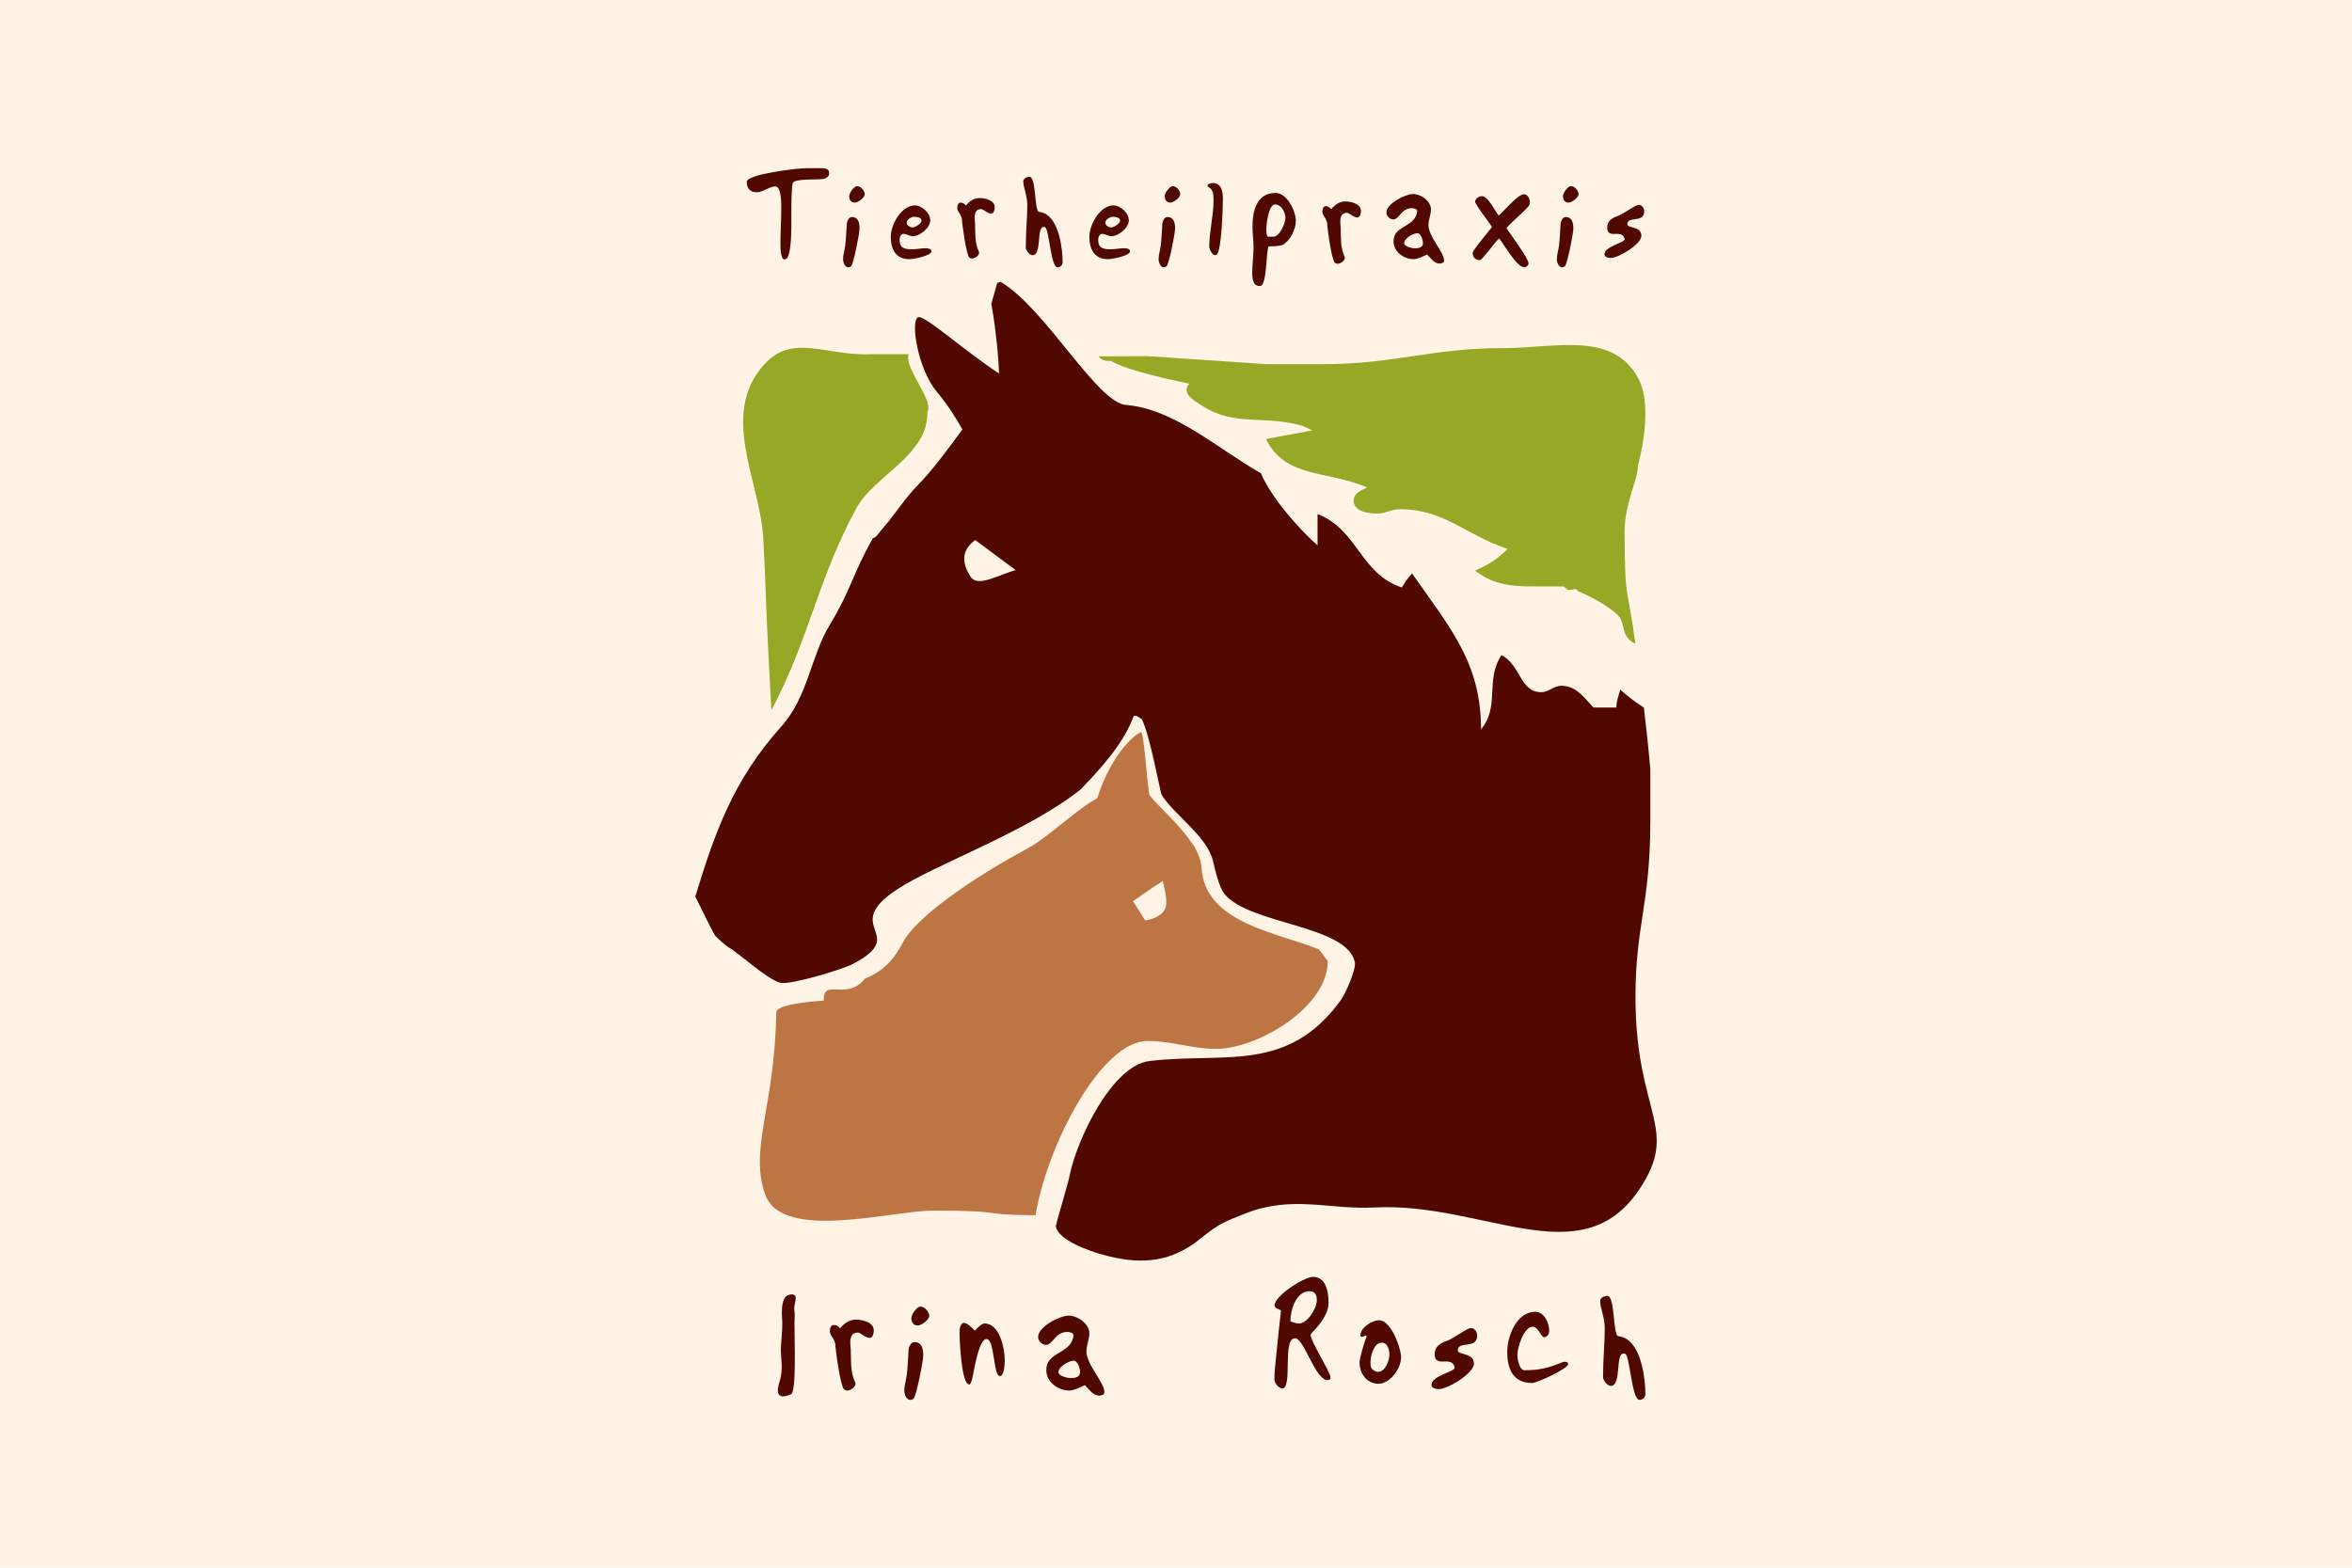 <?xml version="1.0" encoding="UTF-8"?> <svg xmlns="http://www.w3.org/2000/svg" id="Ebene_1" data-name="Ebene 1" viewBox="0 0 1920 1280"><defs><style> .cls-1 { fill: #96a825; } .cls-2 { fill: #fff3e6; } .cls-3, .cls-4 { fill: #500800; } .cls-4 { fill-rule: evenodd; } .cls-5 { fill: #bd7543; } </style></defs><rect class="cls-2" x="0" width="1920" height="1280"></rect><g><path class="cls-1" d="M623.1,439.71c-2.43-46.29-36.03-100.93.44-141.79,23.69-26.54,50.24-6.72,89.05-8.75h29.11c-3.77,11.56,21.08,37.91,15.25,47.12,1.42,34.9-43.48,52.31-57.62,78.19-32,58.57-38.27,106.27-69.64,165.51l-2.39-45.57c-2.32-44.31-1.88-50.4-4.2-94.71Z"></path><path class="cls-3" d="M1014.35,988.15l-5.99,2.16c2.04-.36,4.04-1.26,5.99-2.16Z"></path><path class="cls-3" d="M1017.18,987.14l-2.83,1.01,2.83-1.01Z"></path><path class="cls-5" d="M924.89,735.85l10.02,15.74c8.59-1.43,17.18-5.72,17.18-14.31,0-7.15-1.43-10.73-2.86-17.89-9.3,5.72-15.03,10.02-24.33,16.46ZM845.34,992.22c-49.57-.33-20.62-3.77-83.83-3.77-33.58,0-122.72,25.32-136.64-12.65-13.7-37.37,7.59-71.26,8.85-149.31.12-7.45,38.74-9.47,38.74-9.47-.61-19.18,19,.92,33.73-18.13,12.02-4.52,22.52-13.1,30.51-28.73,12.76-24.94,70.71-60.67,101.05-76.78,17.85-9.48,40.94-32.55,57.95-41.63,12.65-39.54,33.8-54.19,35.75-53.85,2.32-.13,4.15,33.87,6.78,51.14,8.9,11.3,23.28,22.23,35.87,40.96,3.17,4.72,6.43,12.4,6.77,18.52,2.56,45.47,62.68,53,95.9,66.7l7.14,9.53c-.19,38.25-57.81,71.66-91.22,71.66-19.6,0-35.97-6.49-55.86-6.49-37.86,0-82.01,84.88-91.49,142.29Z"></path><path class="cls-1" d="M896.82,290.94l39.76-.16,97.43,6.53h46.78c56.97,0,88.29-13.07,145.26-13.07,44.14,0,90.9-14.34,111.57,25.18,12.73,24.35-.49,70.44-.49,70.44,0,11.88-10.9,31.01-10.9,53.99,0,59.5,2.59,44.13,8.75,91.76-13.45-6.27-6.55-17.23-15.8-24.84-7.81-6.43-14.82-10.39-24.16-15.05l-7-3.12-1.36-1.74-6.23,1c-1.46-.92-2.8-1.94-4.04-3.05h-25.31c-19.09,0-31.97-1.78-47.07-12.87,11.1-4.89,17.76-8.89,26.64-17.76-34.64-11.55-51.51-32.41-87.92-32.41-7.1,0-11.54,3.55-18.65,3.55-8.44,0-19.09-2.22-19.09-10.65,0-5.77,6.21-8.44,11.1-10.66-32.86-14.21-66.6-7.1-82.58-39.52,15.1-3.11,22.64-4,37.74-7.1l-7.55-3.55c-31.52-9.32-55.06.89-82.15-16.42-6.21-4-15.1-8.89-12.43-15.55.47-1.11,1.08-1.94,1.8-2.55-29.9-6.27-53.27-12.4-63.61-18.4-1.46-.84-6.78,1.19-10.5-3.96Z"></path><path class="cls-3" d="M796.09,440.93c-12.38,9.1-10.19,19.96-3.86,29.86,5.9,9.22,22.47-1.45,36.92-5.29l-33.06-24.57ZM637.23,802.48c-11.5-2.93-34.33-24.67-42.47-28.97-3.98-2.83-7.68-6.11-11.06-9.7-5.28-9.11-13.37-26.8-16.14-31.67,16.31-53.62,31.49-95.67,70.05-138.73,22.34-24.94,23.86-57.2,40.14-83.93,17.04-27.96,18.12-40.66,35.02-70.37,1.43,1.07,5.16-4.61,8.92-8.97,9.57-11.13,17.18-23.46,27.51-33.98,12.03-12.25,25-29.88,36.42-45.51-4.08-7.43-11.25-19.3-20.83-30.73-15.55-18.54-21.61-57.35-15.53-60.81,4.88-2.78,36.35,26.22,66.25,45.84-.29-18.14-4.96-51.75-6.31-56.73l4.86-17.23,2.73-.87c36.66,21.37,79.67,100.54,103.27,100.6,39.16,3.6,74.13,35.82,109.26,55.69,8.14,19.59,31.41,46.01,46.24,58.86v-25.54c33.36,13.04,34.4,48.48,68.81,59.95,2.61-4.69,4.69-7.3,8.34-11.47,31.27,44.83,56.3,72.98,56.3,127.19,15.64-18.24,3.13-40.13,16.68-60.47,15.64,7.82,15.12,30.23,32.32,30.23,6.77,0,9.91-5.21,16.68-5.21,11.99,0,18.24,9.38,26.06,17.73h18.77c0-5.66,1.92-9.88,3.15-14.61,6.13,5.6,12.53,10.41,19.27,14.63,1.83,15.6,3.65,32.05,5.26,50.14v43.19c0,66.95-12.1,84.64-12.11,142.83-.03,96.56,37.29,107.19,2.53,158.15-47.52,69.68-126.89,9.23-215.8,13.89-36.46,1.91-67.2-10.31-105.4,4.99-15.13,6.06-20.69,7.54-36.44,20.42-22.92,18.62-46.38,21.55-75.42,14.28-18.56-4.64-40.88-13.92-42.66-24.21,1.49-7.53,9.71-33.66,11.38-42.03,5.6-28.03,34.04-89.33,65.18-93.05,61.07-7.29,112.53,10.42,156.16-49.78,3.68-5.08,12.63-25.19,11.39-30.93-6.51-30.33-85.41-30.5-106.25-55.48-4.71-5.65-7.62-19.31-9.6-27.27-5.15-20.74-31.7-37.2-41.93-54.03-1.06-1.74-9.25-47.48-16-61.46-2.57-1.41-4.15-3.61-6.75-2.75-5.98,16.24-17.4,33.29-43.01,59.68-42.74,34.5-119.22,61.52-150.07,81.85-47.47,31.27,11.01,36.3-36.32,61-9.03,4.71-50.38,17.02-58.85,15.37Z"></path><g><path class="cls-4" d="M644.29,1057.16c-8.22,1.76-5.66,19.93-5.66,22.81,0,6.66-.75,13.18-1.13,19.84-.5,9.66,2.48,16.89-1.14,28.37-1.98,6.28-3.64,15.86,9.25,10.24,4.63-.99,2.93-42.45,2.93-58.15,0-3.64.52-6.64-.12-10.8-.77-5.01,5.12-14.31-4.13-12.33Z"></path><path class="cls-4" d="M758.55,1074.45c0-3.39-3.77-7.66-7.16-7.66-2.89,0-7.41,6.4-7.41,9.29,0,3.64,1.51,6.15,5.4,6.15,2.89,0,9.17-4.77,9.17-7.78ZM753.65,1106.85c0-5.02-.75-11.05-7.28-11.05-2.63,0-4.52,3.89-4.65,6.15-.5,6.9-.63,13.81-1.51,20.72-.5,4.15-2.01,8.42-2.01,12.68,0,2.76,1.51,7.66,4.9,7.66.88,0,1.76-.38,2.51-.88,2.38-1.76,8.03-30.89,8.03-35.28Z"></path><path class="cls-4" d="M820.2,1110.48c0-9.54-4.14-29.88-16.45-29.88-2.64,0-6.28,4.14-7.91,5.9-1.76-1.88-6.15-6.4-8.92-6.4s-3.64,4.89-3.64,6.91c0,6.4,1.38,43.44,8.03,43.44,1,0,1.76-3.02,2.01-3.64,1.63-5.65,5.27-33.52,12.05-33.52s5.27,30.26,10.92,30.26c3.64,0,3.89-10.67,3.89-13.06Z"></path><path class="cls-4" d="M901.56,1136.73c0-8.16-14.69-22.47-14.69-33.4,0-5.02,2.39-9.79,2.39-14.69,0-7.78-9.54-14.44-16.82-14.44s-24.99,9.04-24.99,17.33c0,3.51,3.14,6.52,6.65,6.52,5.15,0,7.41-10.54,17.07-10.54,1.76,0,5.15.5,5.15,2.89,0,1.01-.62,3.14-1,4.02-4.64,11.18-21.22,10.3-21.22,24.23,0,9.8,9.67,16.7,18.83,16.7,3.52,0,9.67-2.89,12.68-4.39,3.14,3.14,6.65,8.54,11.68,8.54,1.63,0,4.27-.63,4.27-2.77ZM881.72,1120.28c0,4.14-4.14,4.9-7.53,4.9-2.51,0-10.17-1.51-10.17-4.9,0-4.39,8.66-9.29,12.43-9.29,3.52,0,5.27,6.66,5.27,9.29Z"></path><path class="cls-4" d="M1086.15,1124.8c0-4.52-16.2-29.38-16.32-35.03.38-1,1.76-2.26,2.39-2.89,5.65-6.02,12.31-14.44,12.31-23.1s-1.88-21.22-12.68-21.22c-7.28,0-31.39,15.44-31.39,23.35,0,2.38,3.64,2.89,5.27,4.14-1.38,11.8-2.64,23.61-3.77,35.53-.63,6.77-1.63,13.68-1.63,20.59,0,2.89,3.26,7.41,6.4,7.41,8.79,0-.26-40.93,10.42-40.93,7.53,0,16.32,34.15,26.61,34.15,1.39,0,2.39-.38,2.39-2.01ZM1074.97,1061.64c0,6.41-7.53,18.96-14.56,18.96-2.14,0-5.02-.88-7.03-1.76,0-9.04,4.52-24.61,15.69-24.61,4.52,0,5.9,3.26,5.9,7.4Z"></path><path class="cls-4" d="M1143.73,1108.35c0-7.91-8.29-30.38-17.95-30.38-5.78,0-15.19,6.02-15.19,12.3,0,.63.25,1.25,1,1.25,1.25,0,2.26-1,3.52-1,.25,0,.5.25.5.5,0,.75-.5,1.51-.75,2.26-1.38,3.51-5.02,15.69-5.02,19.08,0,9.04,5.77,17.45,15.44,17.45s18.45-12.68,18.45-21.47ZM1134.19,1106.09c0,5.02-3.39,14.06-9.42,14.06-.5,0-1-.13-1.38-.25-4.14-1.88-4.64-3.39-4.64-7.54,0-5.02,2.63-16.07,9.04-16.07,5.15,0,6.4,5.65,6.4,9.8Z"></path><path class="cls-4" d="M1205.84,1090.51c0-3.01-1.88-6.14-5.15-6.14s-14.57,8.77-19.46,10.39c-5.15,1.76-10.04,4.51-10.04,10.77,0,4.26,1.51,6.13,5.9,6.13s8.79-.87,10.42,4.64v.38c0,3.38-18.96,6.63-18.96,14.15,0,2.63,4.02,3.39,5.9,3.39,7.41,0,28.75-12.91,28.75-20.79,0-9.26-13.18-6.89-13.18-10.77,0-8.39,15.82-.63,15.82-12.15Z"></path><path class="cls-4" d="M1280.13,1113.88c0-1.64-1.38-2.01-2.76-2.01-1.13,0-2.01.38-2.89.75-11.18,4.53-18.21,6.16-30.01,6.16-4.27,0-5.78-9.29-5.78-12.43,0-5.9,5.14-23.1,12.43-23.1,4.77,0,6.78,8.54,9.42,8.54s4.14-2.77,4.14-5.15c0-6.4-4.02-15.57-11.43-15.57-15.19,0-22.85,19.97-22.85,32.65,0,13.68,4.52,25.49,20.21,25.49,4.4,0,29.5-11.93,29.5-15.32Z"></path><path class="cls-4" d="M1343.17,1138.36c0-13.18-3.26-37.03-14.94-44.82-2.39-1.63-4.52-2.13-7.28-2.63-4.4-.88-2.39-32.9-8.92-32.9-2.13,0-5.77,1.63-5.77,4.15,0,5.9,3.76,13.56,3.76,22.22,0,12.68-1.38,25.24-1.38,37.92,0,.88-.13,2.89.25,3.64.75,2.13,3.52,5.65,6.03,5.65,9.04,0,3.52-26.49,10.42-26.49.5,0,1,.13,1.38.25,3.89,1.88,5.27,37.67,11.68,37.67,2.51,0,4.77-2.14,4.77-4.65Z"></path><path class="cls-3" d="M713.31,1086.25c0,2.01-.75,6.15-3.39,6.15-3.39,0-7.41-4.39-9.67-4.39-5.02,0-6.15,3.88-6.15,8.14,0,1.88.25,3.75.38,5.63.38,9.26-.5,18.27,3.64,27.05.13.25.25.62.25,1,0,2.75-4.14,5.51-6.78,5.51-.88,0-1.76-.38-2.51-.88-2.87-2.27-6.87-30.37-7.25-37.63-.33-.95-.69-1.93-1.22-3.02-1.26-2.66-3.18-3.98-3.18-6.96,0-2.32.86-5.03,3.18-5.03s3.78,1.17,5.15,2.84c3.12-4.18,7.8-7.19,12.98-7.19s14.56,2.01,14.56,8.78Z"></path></g><g><g><path class="cls-4" d="M676.89,141.37c0-2.62-1.86-3.72-4.26-3.94-2.84-.21-5.79-.1-8.63-.1h-6.12c-6.99,0-48.29,4.8-48.29,11.25,0,5.46,2.95,8.41,8.41,8.41,4.48,0,10.49-4.8,14.86-4.8,5.24,0,4.91,15.18,4.91,18.35,0,9.06-.65,18.02-.65,27.09,0,2.08-.33,14.2,3.28,14.2,2.51,0,3.49-3.83,3.93-5.68,2.62-11.8,1.31-32.23,1.86-45.01.11-3.71.22-7.75.87-11.36.76-4.48,21.41-2.62,25.56-3.82,2.29-.66,4.26-1.86,4.26-4.59Z"></path><path class="cls-4" d="M705.93,158.63c0-2.95-3.28-6.66-6.23-6.66-2.51,0-6.45,5.57-6.45,8.09,0,3.17,1.31,5.35,4.7,5.35,2.51,0,7.97-4.15,7.97-6.77ZM701.66,186.81c0-4.37-.65-9.61-6.34-9.61-2.29,0-3.93,3.39-4.04,5.35-.44,6.01-.55,12.01-1.31,18.02-.44,3.61-1.75,7.32-1.75,11.03,0,2.4,1.31,6.66,4.26,6.66.76,0,1.53-.33,2.18-.77,2.08-1.53,6.99-26.87,6.99-30.69Z"></path><path class="cls-4" d="M760.37,205.17c0-2.08-2.95-2.51-4.58-2.51-3.72,0-7.43.87-11.14.87-5.68,0-10.27-.65-10.27-7.54,0-2.18.44-3.82,2.4-5.02h.43c2.62-.22,5.25,1.86,7.87,1.86,5.9,0,14.31-6.77,14.31-13,0-5.79-6.77-12.12-12.57-12.12-11.03,0-19.66,15.73-19.66,25.56s3.82,18.35,15.18,18.35c3.17,0,18.02-2.73,18.02-6.45ZM752.29,180.04c0,2.51-5.13,5.68-7.43,5.68-1.86,0-4.7-1.75-4.7-3.83,0-2.51,3.61-4.91,6.23-4.91,2.18,0,5.9.76,5.9,3.06Z"></path><path class="cls-4" d="M867.44,214.23c0-11.47-2.84-32.23-13-38.99-2.08-1.42-3.93-1.86-6.34-2.29-3.82-.77-2.08-28.62-7.76-28.62-1.86,0-5.02,1.42-5.02,3.61,0,5.13,3.28,11.8,3.28,19.34,0,11.03-1.2,21.95-1.2,32.99,0,.77-.11,2.51.22,3.17.65,1.86,3.06,4.92,5.24,4.92,7.86,0,3.06-23.05,9.07-23.05.44,0,.87.11,1.2.22,3.39,1.64,4.59,32.77,10.16,32.77,2.18,0,4.15-1.86,4.15-4.05Z"></path><path class="cls-4" d="M922.49,205.17c0-2.08-2.95-2.51-4.59-2.51-3.71,0-7.43.87-11.14.87-5.68,0-10.27-.65-10.27-7.54,0-2.18.44-3.82,2.4-5.02h.44c2.62-.22,5.24,1.86,7.86,1.86,5.9,0,14.31-6.77,14.31-13,0-5.79-6.77-12.12-12.56-12.12-11.03,0-19.66,15.73-19.66,25.56s3.82,18.35,15.18,18.35c3.17,0,18.02-2.73,18.02-6.45ZM914.41,180.04c0,2.51-5.14,5.68-7.43,5.68-1.86,0-4.7-1.75-4.7-3.83,0-2.51,3.6-4.91,6.23-4.91,2.18,0,5.9.76,5.9,3.06Z"></path><path class="cls-4" d="M963.51,158.63c0-2.95-3.28-6.66-6.23-6.66-2.51,0-6.45,5.57-6.45,8.09,0,3.17,1.31,5.35,4.7,5.35,2.51,0,7.97-4.15,7.97-6.77ZM959.25,186.81c0-4.37-.66-9.61-6.34-9.61-2.29,0-3.93,3.39-4.05,5.35-.43,6.01-.54,12.01-1.31,18.02-.44,3.61-1.75,7.32-1.75,11.03,0,2.4,1.31,6.66,4.26,6.66.77,0,1.53-.33,2.18-.77,2.08-1.53,6.99-26.87,6.99-30.69Z"></path><path class="cls-4" d="M998.29,162.13c0-5.57-1.09-12.68-8.19-12.68-1.2,0-4.37.55-4.37,2.08,0,.87.98,1.31,1.53,1.64,3.38,2.08,3.38,7.1,3.38,10.6,0,12.67-3.49,25.13-3.49,37.8,0,1.97,2.4,6.77,4.8,6.77.44,0,.99-.22,1.31-.44,4.04-3.39,5.02-39.11,5.02-45.77Z"></path><path class="cls-4" d="M1057.84,180.59c0-8.31-7.1-23.05-16.61-23.05-15.73,0-18.79,15.18-18.79,27.86,0,5.46.87,10.81.87,16.17,0,7.21-1.09,14.42-1.09,21.63,0,3.61.65,10.27,5.57,10.27h.98c5.35,0,4.81-26.98,6.66-32.23,2.95-.21,9.17-.1,11.58-1.31,6.23-3.28,10.81-12.68,10.81-19.34ZM1049.32,177.96c0,4.48-4.7,15.3-9.94,15.3h-4.48c-1.2-1.64-1.2-4.26-1.2-6.12,0-3.82,1.86-20.21,7.1-20.21s8.52,6.45,8.52,11.03Z"></path><path class="cls-4" d="M1178.86,212.81c0-7.1-12.78-19.55-12.78-29.06,0-4.36,2.08-8.51,2.08-12.78,0-6.77-8.3-12.57-14.64-12.57s-21.74,7.87-21.74,15.08c0,3.06,2.73,5.68,5.79,5.68,4.48,0,6.45-9.18,14.86-9.18,1.53,0,4.48.44,4.48,2.51,0,.87-.54,2.73-.87,3.5-4.04,9.72-18.46,8.95-18.46,21.08,0,8.52,8.41,14.53,16.39,14.53,3.06,0,8.41-2.51,11.03-3.83,2.73,2.73,5.79,7.43,10.16,7.43,1.42,0,3.71-.55,3.71-2.4ZM1161.6,198.5c0,3.6-3.6,4.26-6.55,4.26-2.18,0-8.85-1.31-8.85-4.26,0-3.83,7.54-8.09,10.81-8.09,3.06,0,4.59,5.79,4.59,8.09Z"></path><path class="cls-4" d="M1248.87,164.96c0-2.73-1.64-6.34-4.92-6.34-4.81,0-16.28,13.76-20.54,17.37-3.17-3.83-8.52-15.84-13.76-15.84-2.19,0-5.46,2.08-5.46,4.47s11.69,17.26,13.76,20.65c-2.18,3.17-15.73,18.9-15.73,21.2,0,3.6,2.29,5.9,5.9,5.9,1.86,0,12.45-15.08,15.62-17.7,4.26,4.92,14.2,23.49,20.54,23.49,1.64,0,3.5-1.42,3.5-3.17,0-4.05-14.86-23.71-18.03-28.73,5.46-6.34,12.24-11.25,17.7-17.48.98-1.09,1.42-2.29,1.42-3.82Z"></path><path class="cls-4" d="M1288.61,158.63c0-2.95-3.28-6.66-6.23-6.66-2.51,0-6.45,5.57-6.45,8.09,0,3.17,1.31,5.35,4.7,5.35,2.51,0,7.97-4.15,7.97-6.77ZM1284.35,186.81c0-4.37-.65-9.61-6.34-9.61-2.29,0-3.93,3.39-4.04,5.35-.44,6.01-.55,12.01-1.31,18.02-.44,3.61-1.75,7.32-1.75,11.03,0,2.4,1.31,6.66,4.26,6.66.76,0,1.53-.33,2.18-.77,2.08-1.53,6.99-26.87,6.99-30.69Z"></path><path class="cls-4" d="M1342.19,172.6c0-2.61-1.64-5.34-4.48-5.34s-12.67,7.63-16.94,9.04c-4.48,1.52-8.74,3.92-8.74,9.37,0,3.7,1.31,5.34,5.13,5.34s7.65-.76,9.07,4.03v.32c0,2.94-16.49,5.78-16.49,12.32,0,2.29,3.49,2.95,5.14,2.95,6.45,0,25.02-11.23,25.02-18.1,0-8.06-11.47-5.99-11.47-9.37,0-7.3,13.76-.54,13.76-10.57Z"></path></g><path class="cls-3" d="M812.03,169.23c0,1.71-.64,5.24-2.89,5.24-2.89,0-6.32-3.74-8.25-3.74-4.28,0-5.25,3.31-5.25,6.94,0,1.6.21,3.2.32,4.8.32,7.9-.43,15.59,3.11,23.06.11.21.21.53.21.85,0,2.35-3.53,4.7-5.78,4.7-.75,0-1.5-.32-2.14-.75-2.45-1.93-5.86-25.9-6.18-32.09-.28-.81-.59-1.65-1.04-2.58-1.07-2.26-2.71-3.39-2.71-5.93,0-1.98.74-4.3,2.71-4.3s3.23,1,4.39,2.42c2.66-3.56,6.65-6.14,11.07-6.14s12.42,1.71,12.42,7.5Z"></path><path class="cls-3" d="M1111,172.21c0,1.77-.66,5.4-2.98,5.4-2.98,0-6.51-3.85-8.5-3.85-4.41,0-5.41,3.41-5.41,7.16,0,1.65.22,3.3.33,4.96.33,8.14-.44,16.07,3.2,23.77.12.22.22.55.22.88,0,2.42-3.64,4.85-5.96,4.85-.77,0-1.54-.33-2.21-.77-2.52-1.99-6.04-26.7-6.37-33.08-.29-.83-.61-1.7-1.07-2.66-1.11-2.33-2.8-3.5-2.8-6.12,0-2.04.76-4.43,2.8-4.43s3.32,1.03,4.53,2.5c2.74-3.68,6.85-6.33,11.41-6.33s12.81,1.77,12.81,7.73Z"></path></g></g></svg> 
